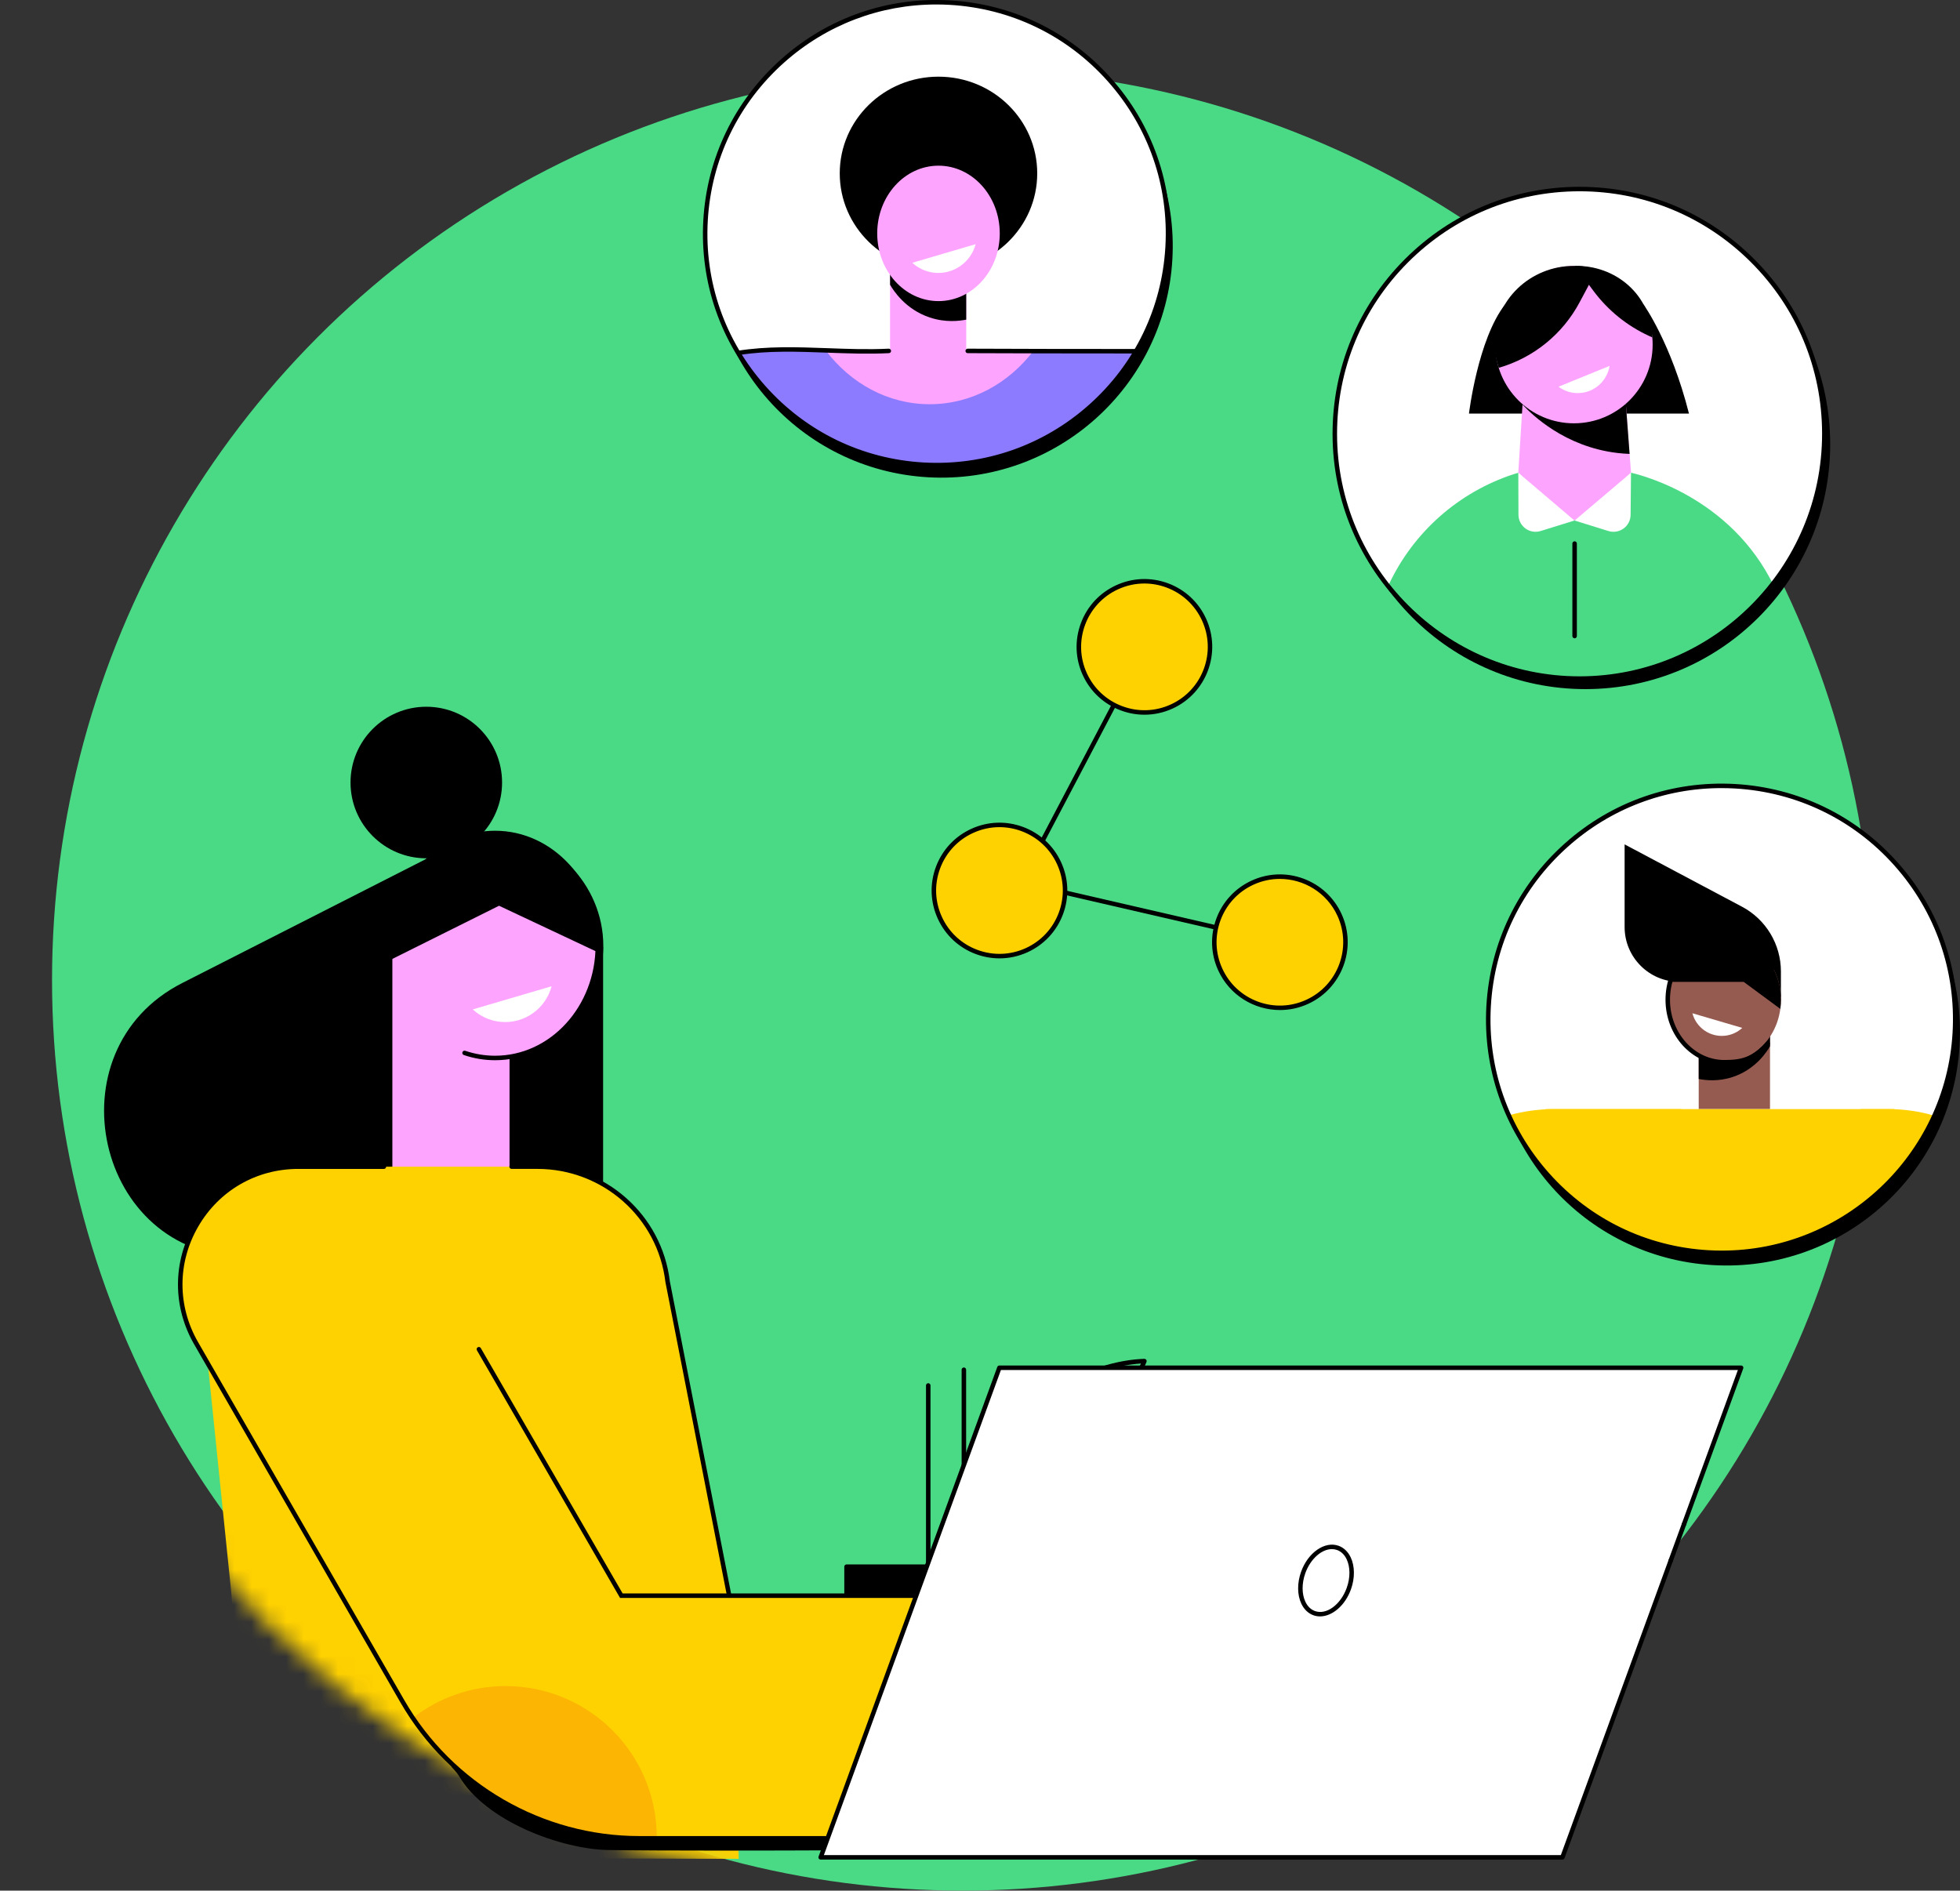 <svg width="113" height="109" viewBox="0 0 113 109" fill="none" xmlns="http://www.w3.org/2000/svg">
<rect x="0" y="0" width="113" height="109" fill="#333333" stroke="none"/>
<circle cx="55.5" cy="56.5" r="52.5" fill="#4ADA85"/>
<path d="M63.104 82.11H63.105H63.104ZM65.778 78.611C65.165 78.65 63.256 78.863 61.631 79.988C60.007 81.112 59.137 82.821 58.884 83.381C59.498 83.341 61.406 83.129 63.03 82.004C64.657 80.878 65.525 79.17 65.778 78.611ZM58.684 83.649C58.642 83.649 58.602 83.628 58.578 83.593C58.553 83.558 58.548 83.514 58.563 83.474C58.599 83.381 59.461 81.176 61.484 79.775C63.508 78.375 65.877 78.343 65.977 78.343C66.021 78.343 66.06 78.363 66.084 78.398C66.109 78.434 66.114 78.479 66.099 78.519C66.063 78.612 65.201 80.816 63.177 82.216C61.154 83.617 58.785 83.648 58.684 83.649H58.684Z" fill="black"/>
<path d="M58.659 91.855C58.587 91.855 58.529 91.797 58.529 91.726V83.594C58.529 83.522 58.587 83.465 58.659 83.465C58.73 83.465 58.788 83.522 58.788 83.594V91.726C58.788 91.797 58.73 91.855 58.659 91.855Z" fill="black"/>
<path d="M47.81 74.435C49.85 78.063 53.516 79.875 53.516 79.875C53.516 79.875 53.874 75.805 51.834 72.177C49.793 68.549 46.128 66.737 46.128 66.737C46.128 66.737 45.77 70.807 47.81 74.435Z" fill="#4ADA85"/>
<path d="M53.516 91.972C53.444 91.972 53.387 91.914 53.387 91.843V79.875C53.387 79.804 53.444 79.746 53.516 79.746C53.587 79.746 53.645 79.804 53.645 79.875V91.843C53.645 91.914 53.587 91.972 53.516 91.972Z" fill="black"/>
<path d="M63.562 71.35C60.704 76.431 55.571 78.968 55.571 78.968C55.571 78.968 55.069 73.269 57.927 68.188C60.784 63.108 65.918 60.57 65.918 60.57C65.918 60.57 66.419 66.269 63.562 71.35Z" fill="#4ADA85"/>
<path d="M55.571 91.984C55.499 91.984 55.441 91.926 55.441 91.855V78.969C55.441 78.898 55.499 78.84 55.571 78.84C55.642 78.84 55.7 78.898 55.7 78.969V91.855C55.7 91.926 55.642 91.984 55.571 91.984Z" fill="black"/>
<path d="M59.772 101.652H51.425C49.977 101.652 48.805 100.479 48.805 99.032V90.324H62.392V99.032C62.392 100.479 61.219 101.652 59.772 101.652Z" fill="white"/>
<path d="M48.934 90.453V95.875C48.934 98.989 51.468 101.523 54.582 101.523H56.616C59.73 101.523 62.264 98.989 62.264 95.875V90.453H48.934ZM56.616 101.781H54.582C51.326 101.781 48.676 99.131 48.676 95.875V90.324C48.676 90.252 48.734 90.194 48.805 90.194H62.392C62.464 90.194 62.522 90.252 62.522 90.324V95.875C62.522 99.131 59.872 101.781 56.616 101.781Z" fill="black"/>
<path d="M48.805 95.879C48.805 96.281 48.846 96.674 48.925 97.054C50.797 97.049 52.712 96.281 54.3 94.112C55.973 91.828 57.677 92.075 59.414 92.61C60.321 92.889 61.428 93.03 62.392 93.1V90.324H48.805V95.879Z" fill="black"/>
<path d="M26.204 48.69L10.506 56.675C2.861 60.563 5.541 72.451 14.062 72.451H34.771V54.61L26.204 48.69Z" fill="black"/>
<path d="M22.621 72.451H29.376V54.536H22.621V72.451Z" fill="#FDA4FF"/>
<path d="M22.621 54.509C22.621 58.091 25.272 60.995 28.542 60.995C31.813 60.995 34.464 58.091 34.464 54.509C34.464 50.928 31.813 48.024 28.542 48.024C25.272 48.024 22.621 50.928 22.621 54.509Z" fill="#FDA4FF"/>
<path d="M27.256 58.196C27.681 58.586 28.227 58.848 28.845 58.911C30.221 59.051 31.461 58.157 31.802 56.86L27.256 58.196Z" fill="white"/>
<path d="M28.946 45.115C28.946 47.527 26.991 49.484 24.578 49.484C22.165 49.484 20.209 47.527 20.209 45.115C20.209 42.702 22.165 40.746 24.578 40.746C26.991 40.746 28.946 42.702 28.946 45.115Z" fill="black"/>
<path d="M28.772 52.219L34.76 55.037C34.772 54.871 34.783 54.705 34.783 54.535C34.783 50.954 31.814 48.024 28.543 48.024C25.273 48.024 22.412 51.071 22.412 54.653C22.412 54.896 22.427 55.135 22.45 55.37L28.772 52.219Z" fill="black"/>
<path d="M28.543 61.125C27.929 61.125 27.322 61.024 26.741 60.826C26.673 60.803 26.637 60.73 26.66 60.662C26.683 60.594 26.756 60.559 26.824 60.582C27.379 60.77 27.957 60.866 28.543 60.866C31.737 60.866 34.336 58.015 34.336 54.51C34.336 51.005 31.737 48.154 28.543 48.154C25.56 48.154 23.083 50.606 22.781 53.859C22.775 53.93 22.711 53.982 22.641 53.975C22.57 53.969 22.517 53.906 22.524 53.835C22.838 50.449 25.426 47.895 28.543 47.895C31.88 47.895 34.594 50.863 34.594 54.51C34.594 58.157 31.88 61.125 28.543 61.125Z" fill="black"/>
<mask id="mask0_2579_56088" style="mask-type:alpha" maskUnits="userSpaceOnUse" x="0" y="4" width="105" height="105">
<circle cx="52.5" cy="56.5" r="52.5" fill="#4ADA85"/>
</mask>
<g mask="url(#mask0_2579_56088)">
<path d="M9.059 107.082L11.338 102.59C13.022 99.271 13.716 95.538 13.336 91.837L11.512 74.042L17.193 67.263H30.983C34.836 67.262 38.051 70.161 38.491 73.895L38.639 74.651C39.873 80.947 41.014 86.754 42.239 93.002L42.589 107.168L9.059 107.082Z" fill="#FED101"/>
</g>
<path d="M44.124 103.42C44.063 103.42 44.009 103.376 43.997 103.314L42.112 93.025C40.89 86.792 39.754 81.011 38.529 74.758L38.364 73.92C37.924 70.193 34.751 67.391 30.982 67.391H29.496C29.425 67.391 29.367 67.333 29.367 67.262C29.367 67.191 29.425 67.133 29.496 67.133H30.982C34.882 67.133 38.165 70.034 38.619 73.88L38.782 74.709C39.996 80.903 41.155 86.801 42.365 92.977L44.251 103.267C44.264 103.337 44.218 103.404 44.148 103.417C44.14 103.419 44.132 103.42 44.124 103.42Z" fill="black"/>
<path d="M58.582 106.615C58.582 106.615 41.295 106.756 35.074 106.66C32.428 106.62 27.99 105.039 26.442 102.357C26.36 102.214 26.018 101.852 26.018 101.852L58.582 103.133V106.615Z" fill="black"/>
<path d="M56.422 93.638V104.601H76.515C77.124 104.601 77.703 104.859 78.108 105.312L78.959 106.26C79.723 107.113 81.082 107.041 81.752 106.111C82.199 105.49 82.196 104.666 81.774 104.05L82.248 103.393C82.792 102.638 82.729 101.605 82.096 100.923L81.62 100.406C82.099 99.661 82.018 98.679 81.41 98.022L80.613 97.161L80.625 97.153C80.959 96.443 80.838 95.587 80.29 94.994L79.582 94.23C78.228 92.767 76.326 91.936 74.332 91.936H67.616C64.831 91.936 64.115 93.638 62.88 93.638H56.422Z" fill="#FDA4FF"/>
<path d="M81.62 100.536C81.596 100.536 81.572 100.53 81.55 100.516C81.49 100.477 81.473 100.397 81.511 100.337C81.962 99.637 81.881 98.721 81.315 98.11L80.064 96.759C79.084 95.7 77.695 95.092 76.251 95.092H72.809C72.738 95.092 72.68 95.034 72.68 94.963C72.68 94.892 72.738 94.834 72.809 94.834H76.251C77.766 94.834 79.225 95.471 80.254 96.583L81.505 97.934C82.151 98.632 82.243 99.678 81.728 100.477C81.704 100.515 81.662 100.536 81.62 100.536Z" fill="black"/>
<path d="M81.771 104.187C81.744 104.187 81.718 104.178 81.695 104.162C81.637 104.12 81.624 104.039 81.666 103.981L82.144 103.318C82.65 102.616 82.59 101.646 82.003 101.011L80.502 99.39C79.68 98.502 78.515 97.992 77.305 97.992H72.778C72.706 97.992 72.648 97.935 72.648 97.863C72.648 97.792 72.706 97.734 72.778 97.734H77.305C78.587 97.734 79.821 98.273 80.692 99.214L82.192 100.835C82.863 101.56 82.931 102.667 82.354 103.469L81.876 104.133C81.85 104.168 81.811 104.187 81.771 104.187Z" fill="black"/>
<path d="M69.47 104.73H56.293V93.51H62.881C63.336 93.51 63.72 93.255 64.206 92.933C64.963 92.431 65.906 91.807 67.617 91.807H74.333C76.356 91.807 78.304 92.659 79.678 94.143L80.386 94.908C80.965 95.533 81.106 96.437 80.743 97.208C80.713 97.273 80.636 97.3 80.571 97.27C80.506 97.24 80.479 97.162 80.509 97.098C80.827 96.423 80.704 95.631 80.196 95.083L79.489 94.318C78.163 92.886 76.284 92.065 74.333 92.065H67.617C65.983 92.065 65.077 92.665 64.349 93.148C63.846 93.481 63.413 93.768 62.881 93.768H56.551V104.472H69.47C69.541 104.472 69.6 104.53 69.6 104.601C69.6 104.672 69.541 104.73 69.47 104.73Z" fill="black"/>
<path d="M80.292 106.986C79.746 106.986 79.229 106.756 78.861 106.346L78.012 105.398C77.631 104.973 77.085 104.73 76.515 104.73H65.755C63.84 104.73 62.054 103.782 60.977 102.195C60.937 102.136 60.953 102.056 61.012 102.015C61.071 101.975 61.151 101.991 61.191 102.05C62.22 103.566 63.926 104.471 65.755 104.471H76.515C77.159 104.471 77.774 104.746 78.204 105.226L79.054 106.174C79.392 106.551 79.876 106.752 80.383 106.725C80.889 106.699 81.35 106.447 81.646 106.035C82.108 105.394 82.053 104.509 81.517 103.93L79.952 102.238C79.115 101.334 77.928 100.816 76.696 100.816H72.929C72.858 100.816 72.8 100.758 72.8 100.687C72.8 100.615 72.858 100.558 72.929 100.558H76.696C78 100.558 79.256 101.106 80.142 102.063L81.707 103.754C82.326 104.424 82.389 105.447 81.856 106.187C81.513 106.662 80.982 106.952 80.397 106.983C80.362 106.985 80.327 106.986 80.292 106.986Z" fill="black"/>
<path d="M58.58 91.998H35.822L21.524 67.263H17.192C11.967 67.263 8.699 72.917 11.307 77.444L23.199 98.089C26.012 102.974 31.22 105.984 36.858 105.984H58.58V91.998Z" fill="#FED101"/>
<path d="M29.149 97.209C27.131 97.209 25.276 97.897 23.799 99.047C26.715 103.364 31.599 105.984 36.857 105.984H37.861C37.861 105.963 37.862 105.944 37.862 105.923C37.862 101.111 33.961 97.209 29.149 97.209Z" fill="#FCB503"/>
<path d="M58.71 106.113H36.859C31.193 106.113 25.916 103.063 23.088 98.154L11.196 77.509C9.948 75.342 9.95 72.756 11.202 70.591C12.453 68.426 14.693 67.134 17.193 67.134H22.133C22.205 67.134 22.262 67.192 22.262 67.263C22.262 67.334 22.205 67.392 22.133 67.392H17.193C14.786 67.392 12.63 68.636 11.425 70.72C10.221 72.804 10.219 75.294 11.42 77.38L23.312 98.025C26.094 102.855 31.285 105.855 36.859 105.855H58.452V92.126H35.748L27.497 77.851C27.461 77.79 27.482 77.711 27.544 77.675C27.605 77.639 27.684 77.66 27.72 77.722L35.897 91.868H58.71V106.113Z" fill="black"/>
<path d="M90.077 107.082H47.315L57.617 78.855H100.379L90.077 107.082Z" fill="white"/>
<path d="M77.765 91.59C77.392 92.629 76.5 93.264 75.773 93.007C75.047 92.749 74.761 91.698 75.135 90.658C75.509 89.618 76.4 88.984 77.127 89.241C77.853 89.498 78.139 90.55 77.765 91.59Z" fill="white"/>
<path d="M76.787 89.312C76.196 89.312 75.554 89.871 75.255 90.701C75.046 91.285 75.048 91.9 75.259 92.347C75.386 92.614 75.578 92.8 75.816 92.884C76.474 93.118 77.294 92.517 77.643 91.545C77.853 90.962 77.851 90.346 77.639 89.899C77.513 89.632 77.32 89.446 77.083 89.362C76.987 89.328 76.888 89.312 76.787 89.312ZM76.105 93.191C75.977 93.191 75.851 93.171 75.73 93.128C75.426 93.02 75.183 92.789 75.026 92.458C74.785 91.95 74.78 91.26 75.013 90.614C75.41 89.509 76.377 88.838 77.169 89.118C77.472 89.226 77.716 89.458 77.873 89.788C78.113 90.296 78.119 90.986 77.886 91.632C77.55 92.567 76.806 93.191 76.105 93.191Z" fill="black"/>
<path d="M96.326 90.09C96.311 90.09 96.297 90.087 96.282 90.082C96.215 90.058 96.18 89.983 96.205 89.916L96.968 87.827C96.992 87.76 97.066 87.726 97.133 87.75C97.201 87.774 97.235 87.849 97.211 87.916L96.448 90.005C96.429 90.057 96.379 90.09 96.326 90.09Z" fill="black"/>
<path d="M90.077 107.212H47.315C47.273 107.212 47.233 107.191 47.209 107.157C47.185 107.122 47.179 107.078 47.194 107.038L57.496 78.811C57.514 78.76 57.563 78.726 57.617 78.726H100.38C100.422 78.726 100.462 78.746 100.486 78.781C100.51 78.815 100.516 78.86 100.502 78.899L97.211 87.916C97.186 87.983 97.112 88.017 97.044 87.993C96.978 87.969 96.943 87.894 96.968 87.828L100.195 78.984H57.707L47.499 106.953H89.987L96.206 89.917C96.23 89.849 96.303 89.815 96.371 89.839C96.438 89.864 96.472 89.938 96.448 90.005L90.199 107.127C90.18 107.178 90.132 107.212 90.077 107.212Z" fill="black"/>
<path d="M112.977 60.269C112.551 67.691 106.191 73.363 98.769 72.938C91.346 72.514 85.674 66.153 86.099 58.731C86.522 51.308 92.884 45.636 100.306 46.06C107.728 46.485 113.401 52.846 112.977 60.269Z" fill="black"/>
<path d="M112.701 59.538C112.276 66.96 105.916 72.633 98.494 72.208C91.072 71.783 85.399 65.422 85.823 58C86.248 50.578 92.609 44.905 100.031 45.33C107.453 45.755 113.126 52.116 112.701 59.538Z" fill="white"/>
<path d="M93.664 48.681V53.446C93.664 55.192 95.081 56.607 96.827 56.607H98.253L102.675 57.469V56.004C102.675 54.442 101.812 53.008 100.432 52.275L93.664 48.681Z" fill="black"/>
<path d="M97.936 63.943H102.046V58.767H97.936V63.943Z" fill="#955B50"/>
<path d="M102.046 60.324V58.767H97.936V62.206C98.306 62.279 99.046 62.373 99.894 62.093C101.224 61.655 101.876 60.616 102.046 60.324Z" fill="black"/>
<path d="M102.676 57.637C102.676 59.628 101.215 61.242 99.414 61.242C97.612 61.242 96.152 59.628 96.152 57.637C96.152 55.647 97.612 54.033 99.414 54.033C101.215 54.033 102.676 55.647 102.676 57.637Z" fill="#955B50"/>
<path d="M99.413 61.37C97.543 61.37 96.022 59.696 96.022 57.637C96.022 55.578 97.543 53.903 99.413 53.903C100.599 53.903 101.715 54.601 102.325 55.724C102.359 55.786 102.336 55.865 102.273 55.899C102.21 55.933 102.132 55.909 102.098 55.846C101.526 54.791 100.521 54.162 99.413 54.162C97.686 54.162 96.28 55.721 96.28 57.637C96.28 59.553 97.686 61.112 99.413 61.112C100.407 61.112 101.02 60.959 101.816 60.089C101.864 60.036 101.946 60.032 101.999 60.081C102.051 60.129 102.055 60.21 102.007 60.263C101.151 61.2 100.461 61.37 99.413 61.37Z" fill="black"/>
<path d="M99.413 54.033C101.214 54.033 102.675 55.647 102.675 57.637C102.675 57.817 102.663 57.992 102.64 58.165L100.527 56.607H96.287C96.688 55.118 97.935 54.033 99.413 54.033Z" fill="black"/>
<path d="M100.447 59.262C100.178 59.508 99.832 59.675 99.442 59.714C98.572 59.802 97.788 59.237 97.572 58.418L100.447 59.262Z" fill="white"/>
<path d="M111.526 64.325C110.675 64.076 109.778 63.942 108.856 63.942H107.277V69.583C109.099 68.231 110.573 66.427 111.526 64.325Z" fill="#FED101"/>
<path d="M89.621 63.942C88.726 63.942 87.841 64.064 86.988 64.3C88.781 68.269 92.451 71.244 96.93 72.027V63.942H89.621Z" fill="#FED101"/>
<path d="M109.219 67.828V63.942H89.102L88.363 66.668C90.655 69.826 94.294 71.968 98.494 72.208C102.709 72.45 106.581 70.724 109.219 67.828Z" fill="#FED101"/>
<path d="M99.246 45.437C95.972 45.437 92.853 46.623 90.39 48.819C87.731 51.189 86.156 54.453 85.953 58.008C85.749 61.563 86.943 64.985 89.313 67.642C91.683 70.3 94.946 71.876 98.501 72.079C98.759 72.094 99.016 72.101 99.272 72.101C106.277 72.102 112.168 66.612 112.572 59.531C112.776 55.975 111.583 52.554 109.213 49.896C106.843 47.239 103.58 45.663 100.025 45.459C99.764 45.445 99.503 45.437 99.246 45.437ZM99.272 72.359C99.011 72.359 98.75 72.352 98.486 72.337C94.862 72.13 91.535 70.523 89.12 67.814C86.704 65.105 85.487 61.617 85.695 57.993C85.902 54.369 87.509 51.042 90.217 48.626C92.927 46.21 96.415 44.995 100.039 45.201C103.664 45.409 106.989 47.015 109.405 49.724C111.822 52.433 113.039 55.921 112.831 59.546C112.418 66.764 106.413 72.359 99.272 72.359Z" fill="black"/>
<path d="M67.59 14.958C67.169 22.314 60.864 27.937 53.508 27.516C46.151 27.095 40.529 20.79 40.95 13.434C41.371 6.076 47.676 0.454 55.032 0.876C62.389 1.296 68.011 7.601 67.59 14.958Z" fill="black"/>
<path d="M53.98 0.194C50.72 0.194 47.613 1.375 45.16 3.562C42.513 5.923 40.944 9.172 40.741 12.714C40.539 16.254 41.727 19.661 44.087 22.308C46.448 24.956 49.698 26.524 53.238 26.727C56.779 26.93 60.187 25.742 62.834 23.381C65.481 21.021 67.05 17.77 67.252 14.23C67.455 10.689 66.267 7.281 63.906 4.635C61.546 1.988 58.296 0.418 54.756 0.216C54.496 0.201 54.237 0.194 53.98 0.194ZM54.014 26.879C53.754 26.879 53.493 26.871 53.231 26.856C49.656 26.652 46.374 25.068 43.991 22.395C41.608 19.722 40.408 16.281 40.612 12.706C40.817 9.13 42.401 5.849 45.074 3.465C47.747 1.082 51.188 -0.118 54.763 0.087C58.338 0.292 61.62 1.876 64.003 4.549C66.386 7.221 67.586 10.662 67.381 14.237C67.177 17.812 65.592 21.094 62.919 23.477C60.443 25.687 57.306 26.879 54.014 26.879Z" fill="white"/>
<path d="M67.317 14.233C66.896 21.59 60.591 27.212 53.234 26.791C45.878 26.37 40.255 20.065 40.676 12.709C41.097 5.353 47.402 -0.27 54.759 0.151C62.115 0.571 67.738 6.876 67.317 14.233Z" fill="white"/>
<path d="M48.414 9.996C48.414 13.076 50.962 15.573 54.106 15.573C57.25 15.573 59.799 13.076 59.799 9.996C59.799 6.917 57.25 4.42 54.106 4.42C50.962 4.42 48.414 6.917 48.414 9.996Z" fill="black"/>
<path d="M51.315 21.187H55.706V14.753H51.315V21.187Z" fill="#FDA4FF"/>
<path d="M51.315 16.417V14.752H55.706V18.428C55.31 18.507 54.52 18.606 53.613 18.307C52.193 17.839 51.496 16.729 51.315 16.417Z" fill="black"/>
<path d="M50.574 13.456C50.574 15.612 52.156 17.36 54.106 17.36C56.057 17.36 57.639 15.612 57.639 13.456C57.639 11.3 56.057 9.552 54.106 9.552C52.156 9.552 50.574 11.3 50.574 13.456Z" fill="#FDA4FF"/>
<path d="M52.596 15.15C52.937 15.463 53.377 15.674 53.873 15.725C54.979 15.836 55.975 15.118 56.25 14.076L52.596 15.15Z" fill="white"/>
<path d="M65.503 20.232H55.558L54.039 21.348L51.471 20.232H43.999C43.511 20.232 43.032 20.273 42.565 20.349C44.762 23.995 48.664 26.53 53.236 26.792C58.401 27.087 63.048 24.404 65.503 20.232Z" fill="#8C7BFF"/>
<path d="M65.503 20.232H59.23V25.747C61.853 24.626 64.057 22.687 65.503 20.232Z" fill="#8C7BFF"/>
<path d="M48.113 25.449V20.232H43.999C43.511 20.232 43.031 20.273 42.565 20.349C43.879 22.529 45.801 24.312 48.113 25.449Z" fill="#8C7BFF"/>
<path d="M59.603 20.198H47.6C49.033 22.096 51.189 23.305 53.601 23.305C56.013 23.305 58.169 22.096 59.603 20.198Z" fill="#FDA4FF"/>
<path d="M42.492 20.229C44.221 19.946 45.989 20.011 47.713 20.074C48.867 20.117 50.06 20.161 51.237 20.102C51.306 20.1 51.369 20.154 51.372 20.225C51.376 20.297 51.321 20.357 51.25 20.361C50.062 20.418 48.863 20.376 47.703 20.333C45.955 20.269 44.277 20.207 42.635 20.465C42.587 20.387 42.539 20.308 42.492 20.229Z" fill="black"/>
<path d="M64.522 20.378C61.57 20.378 58.641 20.372 55.79 20.361C55.719 20.361 55.661 20.303 55.662 20.231C55.662 20.16 55.72 20.102 55.791 20.102H55.791C58.977 20.116 62.262 20.121 65.568 20.12C65.518 20.206 65.467 20.293 65.415 20.378H64.522Z" fill="black"/>
<path d="M53.98 0.258C50.736 0.258 47.645 1.433 45.203 3.61C42.569 5.959 41.007 9.193 40.806 12.716C40.604 16.24 41.787 19.631 44.136 22.265C46.485 24.9 49.719 26.461 53.242 26.663C56.766 26.863 60.157 25.681 62.791 23.332C65.425 20.984 66.987 17.749 67.188 14.226C67.39 10.703 66.207 7.312 63.858 4.677C61.51 2.043 58.276 0.482 54.752 0.28C54.494 0.265 54.237 0.258 53.98 0.258ZM54.015 26.943C53.753 26.943 53.491 26.935 53.228 26.921C49.635 26.715 46.338 25.122 43.943 22.438C41.548 19.752 40.343 16.295 40.548 12.702C40.754 9.109 42.346 5.812 45.031 3.417C47.717 1.022 51.174 -0.184 54.766 0.023C58.359 0.227 61.657 1.82 64.051 4.506C66.446 7.191 67.652 10.649 67.446 14.241C67.241 17.833 65.649 21.131 62.963 23.526C60.474 25.744 57.322 26.943 54.015 26.943Z" fill="black"/>
<path d="M105.516 25.603C105.524 33.397 99.214 39.721 91.42 39.73C83.626 39.738 77.301 33.427 77.293 25.633C77.285 17.84 83.596 11.515 91.389 11.507C99.183 11.498 105.507 17.81 105.516 25.603Z" fill="black"/>
<path d="M105.178 24.996C105.186 32.789 98.875 39.113 91.082 39.122C83.288 39.13 76.963 32.819 76.955 25.026C76.947 17.232 83.258 10.907 91.052 10.899C98.845 10.89 105.17 17.201 105.178 24.996Z" fill="white"/>
<path d="M91.068 10.963C91.062 10.963 91.057 10.963 91.052 10.963C87.3 10.967 83.773 12.432 81.123 15.088C78.473 17.744 77.016 21.273 77.019 25.025C77.028 32.765 83.328 39.056 91.067 39.056C91.072 39.056 91.077 39.056 91.082 39.056C98.827 39.048 105.122 32.74 105.114 24.995C105.11 21.243 103.644 17.717 100.989 15.066C98.337 12.42 94.814 10.963 91.068 10.963ZM91.067 39.186C83.257 39.187 76.899 32.837 76.891 25.025C76.886 21.238 78.357 17.677 81.032 14.996C83.707 12.316 87.265 10.838 91.052 10.834C91.057 10.834 91.062 10.834 91.068 10.834C94.847 10.834 98.403 12.305 101.081 14.975C103.76 17.65 105.239 21.208 105.243 24.995C105.251 32.811 98.898 39.178 91.082 39.186C91.078 39.186 91.072 39.186 91.067 39.186Z" fill="white"/>
<path d="M84.691 23.843C84.691 23.843 85.198 19.58 86.763 17.565H94.764C94.764 17.565 96.34 19.761 97.374 23.843H84.691Z" fill="black"/>
<path d="M87.857 22.042L87.535 27.254L90.773 30.343L94.033 27.254L93.647 22.107L87.857 22.042Z" fill="#FDA4FF"/>
<path d="M90.572 22.109L87.777 23.316V23.327C88.322 23.904 90.201 25.75 93.235 26.114C93.478 26.143 93.717 26.16 93.951 26.169L93.65 22.143L90.572 22.109Z" fill="black"/>
<path d="M86.205 19.868C86.205 17.362 88.236 15.33 90.742 15.33C93.249 15.33 95.28 17.362 95.28 19.868C95.28 22.374 93.249 24.405 90.742 24.405C88.236 24.405 86.205 22.374 86.205 19.868Z" fill="#FDA4FF"/>
<path d="M90.743 15.33C88.237 15.33 86.143 17.29 86.143 19.796C86.143 20.262 86.276 20.782 86.406 21.206C88.405 20.631 90.085 19.271 91.064 17.437L92.082 15.531C91.659 15.4 91.209 15.33 90.743 15.33Z" fill="black"/>
<path d="M90.791 15.331L91.883 16.791C92.713 17.9 93.806 18.784 95.064 19.363L95.262 19.453C95.195 17 93.146 15.28 90.791 15.331Z" fill="black"/>
<path d="M89.853 22.295C90.163 22.526 90.545 22.663 90.963 22.663C91.89 22.663 92.657 21.983 92.797 21.095L89.853 22.295Z" fill="white"/>
<path d="M102.045 33.343C99.356 28.335 94.072 27.272 94.033 27.254L93.129 29.01L90.773 30.01L88.551 29.114L87.535 27.254C84.362 28.21 81.72 30.425 80.225 33.383L80.019 33.789C82.608 37.042 86.603 39.126 91.083 39.121C95.611 39.116 99.637 36.979 102.216 33.661L102.045 33.343Z" fill="#4ADA85"/>
<path d="M90.773 30.01L88.822 30.615C88.189 30.811 87.547 30.34 87.544 29.677L87.535 27.254L90.773 30.01Z" fill="white"/>
<path d="M90.781 30.01L92.731 30.616C93.364 30.812 94.007 30.34 94.009 29.678L94.032 27.254L90.781 30.01Z" fill="white"/>
<path d="M90.782 36.8C90.71 36.8 90.652 36.742 90.652 36.671V31.337C90.652 31.266 90.71 31.208 90.782 31.208C90.853 31.208 90.911 31.266 90.911 31.337V36.671C90.911 36.742 90.853 36.8 90.782 36.8Z" fill="black"/>
<path d="M91.068 11.028C91.062 11.028 91.057 11.028 91.052 11.028C87.317 11.032 83.807 12.49 81.169 15.133C78.531 17.778 77.081 21.291 77.085 25.026C77.093 32.73 83.364 38.993 91.067 38.993C91.072 38.993 91.077 38.993 91.082 38.993C98.792 38.984 105.057 32.705 105.049 24.996C105.045 21.261 103.586 17.751 100.943 15.113C98.303 12.479 94.797 11.028 91.068 11.028ZM91.067 39.251C83.221 39.252 76.834 32.873 76.826 25.026C76.822 21.222 78.3 17.645 80.986 14.952C83.673 12.259 87.248 10.774 91.052 10.77C91.057 10.77 91.062 10.77 91.068 10.77C94.866 10.77 98.437 12.246 101.126 14.93C103.818 17.616 105.303 21.192 105.307 24.995C105.316 32.847 98.934 39.243 91.082 39.251C91.078 39.251 91.072 39.251 91.067 39.251Z" fill="black"/>
<path d="M73.791 54.451C73.781 54.451 73.772 54.45 73.762 54.448L58.815 50.999C58.776 50.989 58.743 50.963 58.726 50.927C58.71 50.891 58.711 50.848 58.73 50.813L65.866 37.234C65.899 37.171 65.977 37.147 66.04 37.18C66.103 37.213 66.127 37.291 66.095 37.354L59.036 50.785L73.82 54.197C73.889 54.212 73.933 54.282 73.916 54.351C73.903 54.411 73.85 54.451 73.791 54.451Z" fill="black"/>
<path d="M61.059 49.765C61.929 51.663 61.097 53.907 59.199 54.777C57.301 55.648 55.058 54.816 54.187 52.918C53.316 51.02 54.149 48.776 56.047 47.906C57.945 47.035 60.189 47.868 61.059 49.765Z" fill="#FED101"/>
<path d="M57.62 47.688C57.102 47.688 56.586 47.8 56.1 48.023C55.214 48.429 54.539 49.157 54.199 50.071C53.86 50.985 53.897 51.977 54.304 52.864C54.71 53.75 55.438 54.425 56.352 54.764C57.266 55.103 58.258 55.066 59.145 54.66C60.031 54.253 60.706 53.526 61.045 52.612C61.384 51.697 61.347 50.705 60.941 49.819C60.534 48.932 59.807 48.258 58.893 47.918C58.478 47.765 58.049 47.688 57.62 47.688ZM57.624 55.253C57.166 55.253 56.706 55.171 56.262 55.007C55.283 54.643 54.505 53.92 54.069 52.971C53.633 52.022 53.594 50.96 53.957 49.981C54.321 49.002 55.044 48.223 55.993 47.788C56.942 47.352 58.003 47.313 58.982 47.676C59.961 48.04 60.74 48.762 61.176 49.711C61.611 50.66 61.651 51.722 61.288 52.701C60.924 53.68 60.201 54.459 59.252 54.895C58.733 55.133 58.179 55.253 57.624 55.253Z" fill="black"/>
<path d="M69.416 35.718C70.287 37.615 69.454 39.859 67.557 40.73C65.659 41.6 63.414 40.768 62.544 38.87C61.674 36.972 62.506 34.728 64.404 33.858C66.302 32.987 68.546 33.82 69.416 35.718Z" fill="#FED101"/>
<path d="M65.978 33.641C65.459 33.641 64.943 33.753 64.458 33.976C62.628 34.815 61.822 36.987 62.661 38.816C63.068 39.703 63.796 40.378 64.71 40.717C65.624 41.056 66.616 41.02 67.502 40.613C68.389 40.206 69.064 39.479 69.403 38.565C69.742 37.65 69.705 36.658 69.299 35.772C68.892 34.886 68.164 34.211 67.25 33.871C66.836 33.718 66.407 33.641 65.978 33.641ZM65.982 41.206C65.523 41.206 65.063 41.124 64.62 40.959C63.641 40.596 62.862 39.874 62.426 38.924C61.991 37.975 61.951 36.913 62.315 35.934C62.678 34.955 63.401 34.176 64.35 33.741C65.299 33.306 66.361 33.266 67.34 33.629C68.319 33.992 69.098 34.715 69.533 35.664C70.432 37.624 69.569 39.949 67.61 40.848C67.091 41.086 66.537 41.206 65.982 41.206Z" fill="black"/>
<path d="M77.227 52.746C78.097 54.643 77.265 56.888 75.367 57.758C73.469 58.628 71.226 57.796 70.355 55.898C69.484 54.001 70.317 51.756 72.215 50.886C74.113 50.016 76.357 50.848 77.227 52.746Z" fill="#FED101"/>
<path d="M73.785 50.672C73.276 50.672 72.76 50.779 72.268 51.004C71.381 51.411 70.707 52.138 70.367 53.052C70.028 53.967 70.065 54.959 70.472 55.845C70.878 56.731 71.606 57.406 72.52 57.746C73.434 58.085 74.426 58.048 75.312 57.641C77.142 56.802 77.948 54.631 77.109 52.8C76.495 51.462 75.169 50.672 73.785 50.672ZM73.796 58.232C72.314 58.232 70.894 57.385 70.237 55.953C69.801 55.003 69.762 53.942 70.125 52.963C70.489 51.984 71.212 51.205 72.161 50.769C73.11 50.334 74.171 50.294 75.15 50.657C76.129 51.021 76.908 51.744 77.344 52.693C78.242 54.652 77.379 56.977 75.42 57.876C74.894 58.118 74.341 58.232 73.796 58.232Z" fill="black"/>
</svg>
